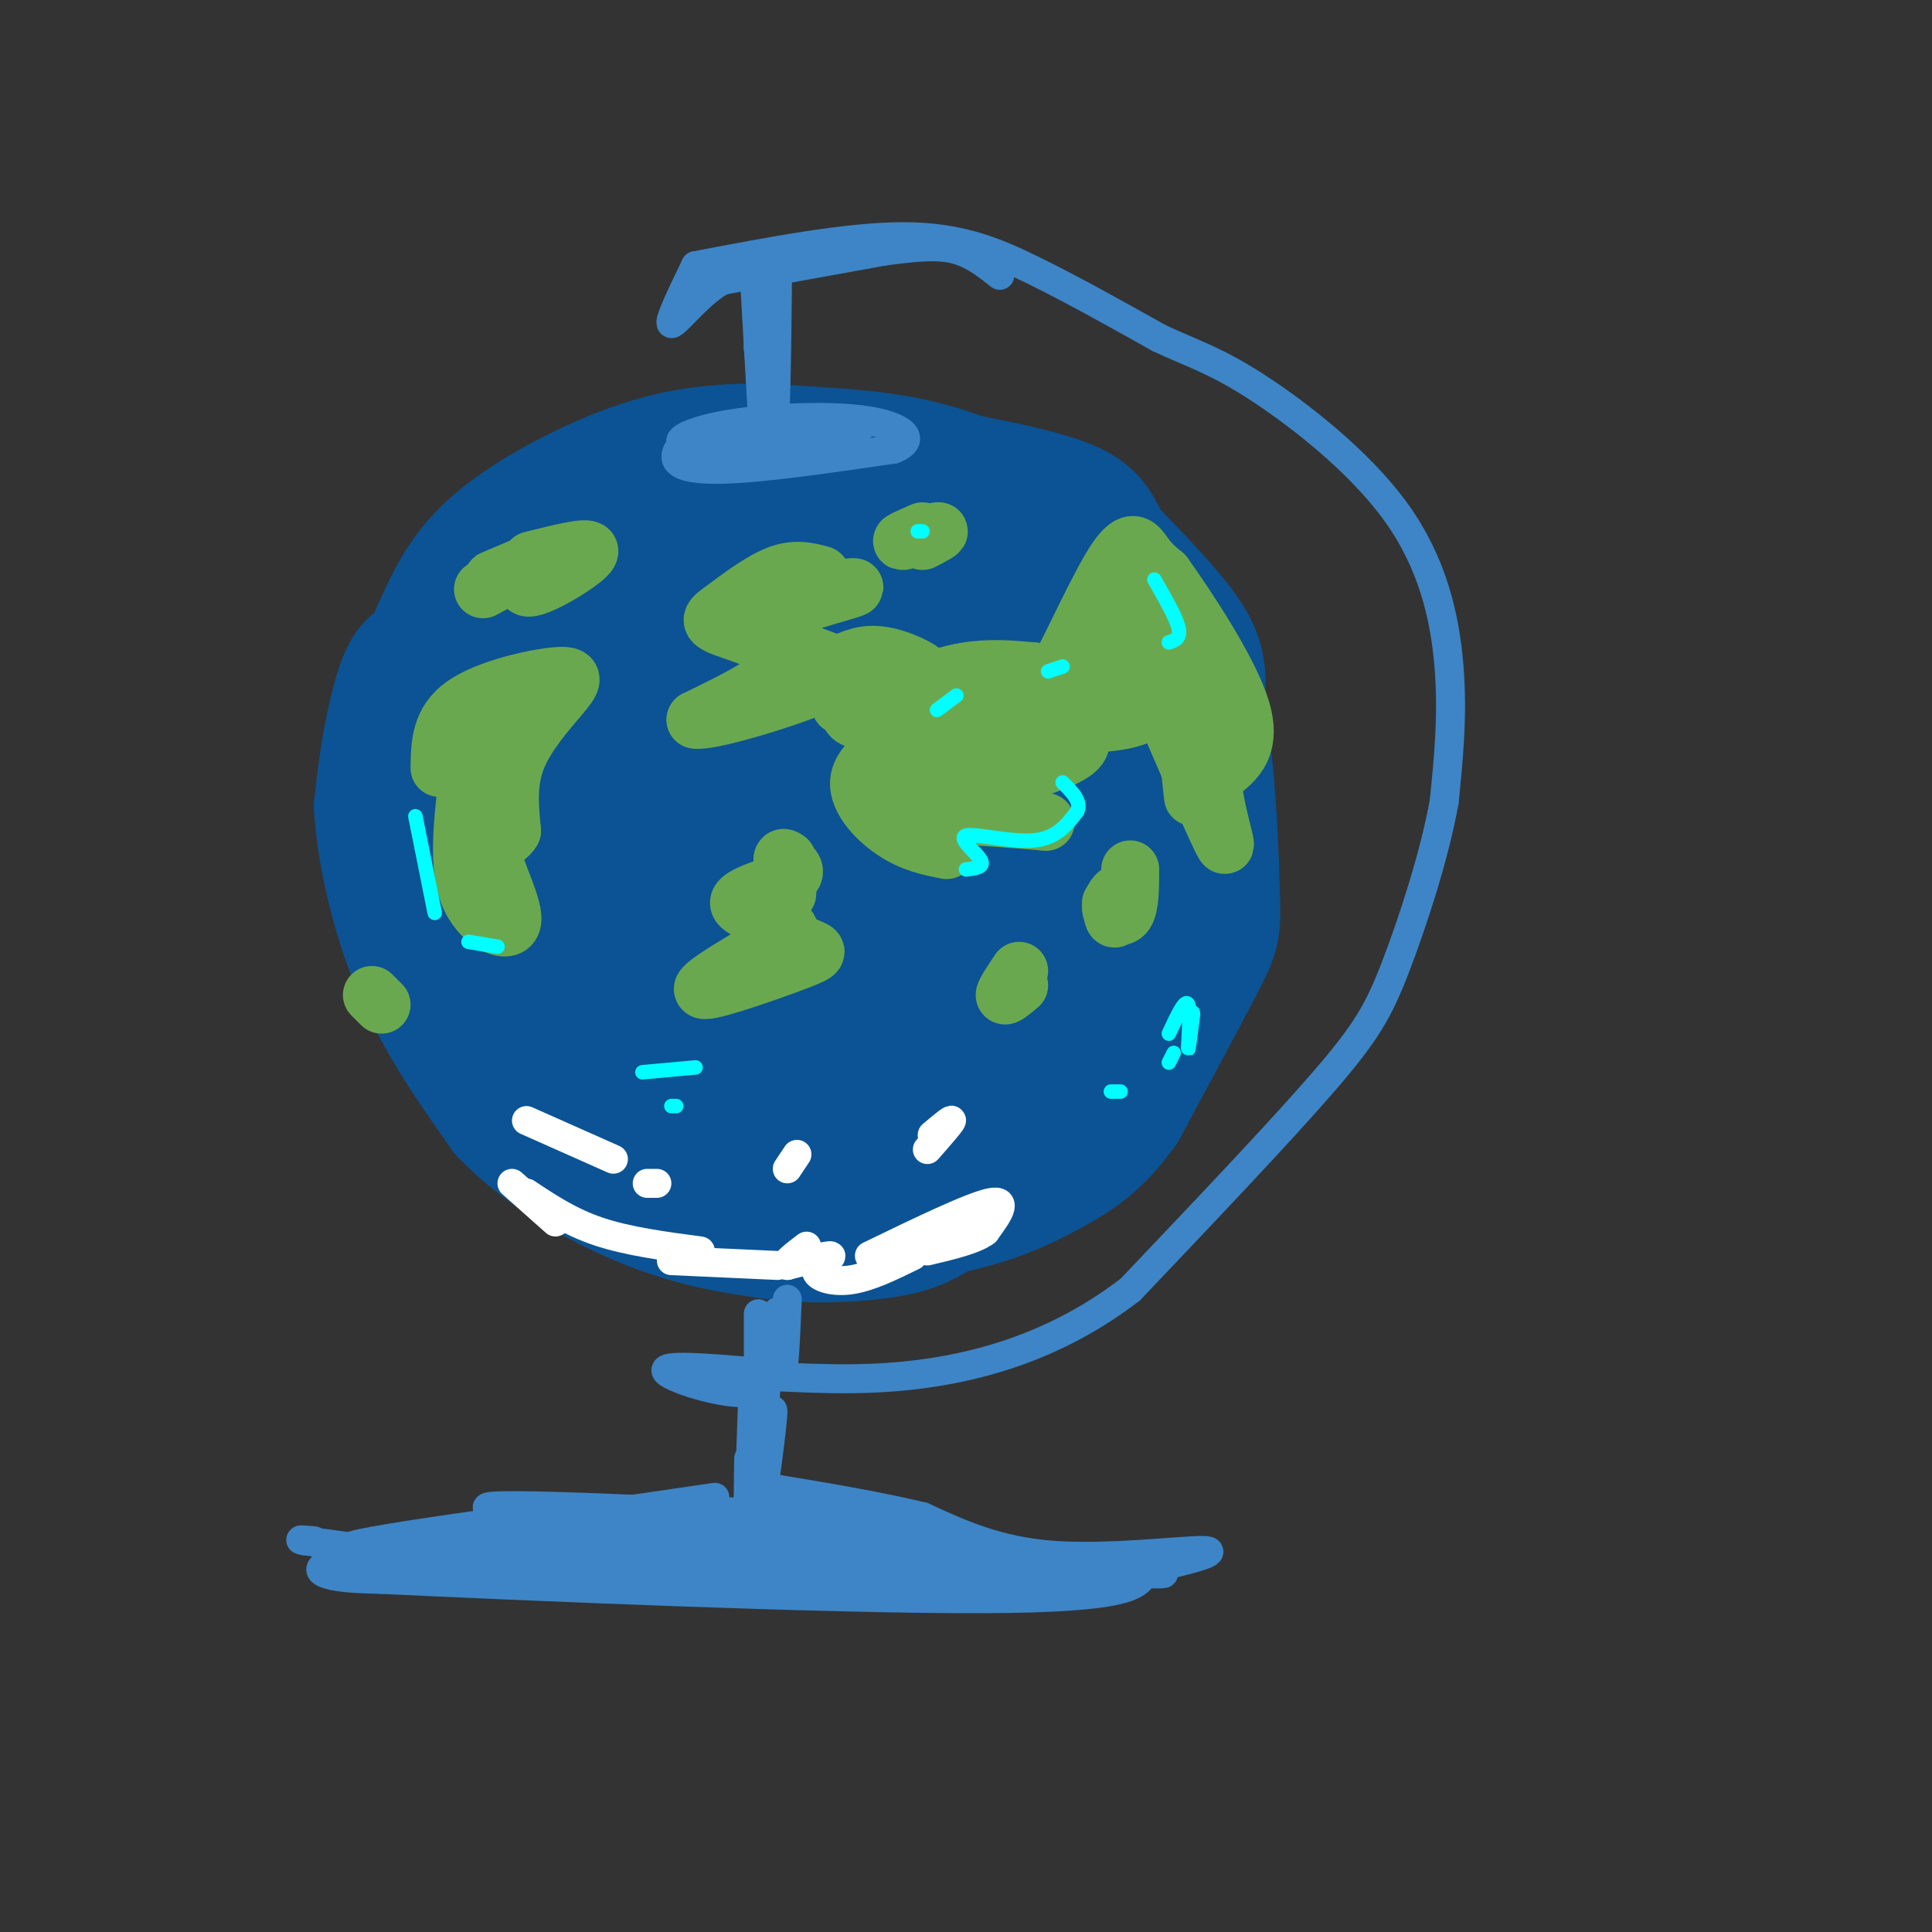 <svg viewBox='0 0 400 400' version='1.1' xmlns='http://www.w3.org/2000/svg' xmlns:xlink='http://www.w3.org/1999/xlink'><rect x="0" y="0" width="400" height="400" fill="#333333" stroke="none"/><g fill='none' stroke='#0b5394' stroke-width='28' stroke-linecap='round' stroke-linejoin='round'><path d='M143,244c-1.022,1.043 -2.043,2.086 -7,-4c-4.957,-6.086 -13.849,-19.300 -19,-28c-5.151,-8.700 -6.562,-12.886 -7,-21c-0.438,-8.114 0.098,-20.155 1,-28c0.902,-7.845 2.170,-11.495 8,-19c5.830,-7.505 16.224,-18.867 26,-25c9.776,-6.133 18.936,-7.038 27,-7c8.064,0.038 15.032,1.019 22,2'/><path d='M194,114c5.637,0.386 8.729,0.351 14,2c5.271,1.649 12.719,4.981 19,9c6.281,4.019 11.393,8.723 15,13c3.607,4.277 5.709,8.126 7,17c1.291,8.874 1.771,22.774 2,30c0.229,7.226 0.208,7.779 -3,14c-3.208,6.221 -9.604,18.111 -16,30'/><path d='M232,229c-5.027,7.156 -9.596,10.047 -15,13c-5.404,2.953 -11.645,5.970 -22,8c-10.355,2.030 -24.826,3.073 -33,3c-8.174,-0.073 -10.052,-1.263 -16,-4c-5.948,-2.737 -15.965,-7.022 -23,-13c-7.035,-5.978 -11.086,-13.648 -15,-20c-3.914,-6.352 -7.690,-11.386 -10,-18c-2.310,-6.614 -3.155,-14.807 -4,-23'/><path d='M94,175c-1.052,-5.406 -1.682,-7.422 0,-13c1.682,-5.578 5.676,-14.719 9,-21c3.324,-6.281 5.978,-9.703 16,-15c10.022,-5.297 27.412,-12.469 39,-15c11.588,-2.531 17.374,-0.421 25,3c7.626,3.421 17.092,8.152 24,12c6.908,3.848 11.260,6.814 14,10c2.740,3.186 3.870,6.593 5,10'/><path d='M226,146c1.821,3.868 3.875,8.537 2,17c-1.875,8.463 -7.679,20.721 -15,31c-7.321,10.279 -16.159,18.579 -23,23c-6.841,4.421 -11.687,4.964 -17,6c-5.313,1.036 -11.094,2.566 -19,-2c-7.906,-4.566 -17.936,-15.229 -23,-21c-5.064,-5.771 -5.161,-6.649 -5,-13c0.161,-6.351 0.581,-18.176 1,-30'/><path d='M127,157c4.132,-9.685 13.963,-18.899 21,-24c7.037,-5.101 11.279,-6.091 19,-6c7.721,0.091 18.919,1.261 26,7c7.081,5.739 10.045,16.046 11,27c0.955,10.954 -0.099,22.556 -2,30c-1.901,7.444 -4.648,10.729 -10,14c-5.352,3.271 -13.309,6.528 -21,6c-7.691,-0.528 -15.117,-4.843 -21,-9c-5.883,-4.157 -10.222,-8.158 -13,-13c-2.778,-4.842 -3.995,-10.524 -2,-17c1.995,-6.476 7.200,-13.746 15,-19c7.800,-5.254 18.194,-8.491 25,-5c6.806,3.491 10.025,13.709 12,22c1.975,8.291 2.707,14.655 -2,20c-4.707,5.345 -14.854,9.673 -25,14'/><path d='M160,204c-7.841,0.161 -14.944,-6.436 -19,-17c-4.056,-10.564 -5.067,-25.096 0,-33c5.067,-7.904 16.211,-9.182 24,-9c7.789,0.182 12.225,1.823 15,9c2.775,7.177 3.891,19.890 2,28c-1.891,8.110 -6.789,11.617 -12,15c-5.211,3.383 -10.736,6.642 -15,1c-4.264,-5.642 -7.267,-20.186 -7,-27c0.267,-6.814 3.803,-5.899 7,-4c3.197,1.899 6.053,4.780 3,11c-3.053,6.220 -12.015,15.777 -14,22c-1.985,6.223 3.008,9.111 8,12'/><path d='M152,212c0.384,5.630 -2.654,13.706 -4,18c-1.346,4.294 -0.998,4.806 8,4c8.998,-0.806 26.648,-2.931 39,-8c12.352,-5.069 19.408,-13.083 24,-18c4.592,-4.917 6.722,-6.737 9,-15c2.278,-8.263 4.704,-22.968 6,-25c1.296,-2.032 1.461,8.610 0,17c-1.461,8.390 -4.547,14.528 -7,19c-2.453,4.472 -4.272,7.278 -8,10c-3.728,2.722 -9.364,5.361 -15,8'/><path d='M204,222c-3.191,1.553 -3.669,1.437 -3,2c0.669,0.563 2.486,1.806 4,3c1.514,1.194 2.725,2.341 8,-2c5.275,-4.341 14.612,-14.169 19,-23c4.388,-8.831 3.825,-16.666 3,-27c-0.825,-10.334 -1.913,-23.167 -3,-36'/><path d='M232,139c-2.881,-11.393 -8.583,-21.875 -16,-29c-7.417,-7.125 -16.548,-10.893 -25,-13c-8.452,-2.107 -16.226,-2.554 -24,-3'/><path d='M167,94c-7.528,-0.659 -14.348,-0.805 -21,0c-6.652,0.805 -13.137,2.563 -21,6c-7.863,3.437 -17.104,8.553 -23,14c-5.896,5.447 -8.448,11.223 -11,17'/><path d='M91,131c-2.821,6.002 -4.375,12.506 -6,16c-1.625,3.494 -3.322,3.979 0,15c3.322,11.021 11.663,32.577 17,44c5.337,11.423 7.668,12.711 10,14'/><path d='M112,220c4.988,5.131 12.458,10.958 11,9c-1.458,-1.958 -11.845,-11.702 -17,-19c-5.155,-7.298 -5.077,-12.149 -5,-17'/><path d='M101,193c-2.821,-14.298 -7.375,-41.542 -11,-51c-3.625,-9.458 -6.321,-1.131 -8,6c-1.679,7.131 -2.339,13.065 -3,19'/><path d='M79,167c0.511,8.956 3.289,21.844 8,33c4.711,11.156 11.356,20.578 18,30'/><path d='M105,230c8.356,8.622 20.244,15.178 30,19c9.756,3.822 17.378,4.911 25,6'/><path d='M160,255c7.988,1.048 15.458,0.667 21,0c5.542,-0.667 9.155,-1.619 14,-5c4.845,-3.381 10.923,-9.190 17,-15'/><path d='M212,235c7.800,-8.778 18.800,-23.222 25,-36c6.200,-12.778 7.600,-23.889 9,-35'/><path d='M246,164c1.833,-9.440 1.917,-15.542 2,-20c0.083,-4.458 0.167,-7.274 -3,-12c-3.167,-4.726 -9.583,-11.363 -16,-18'/><path d='M229,114c-2.933,-4.622 -2.267,-7.178 -11,-10c-8.733,-2.822 -26.867,-5.911 -45,-9'/><path d='M173,95c-11.356,-1.667 -17.244,-1.333 -26,2c-8.756,3.333 -20.378,9.667 -32,16'/></g>
<g fill='none' stroke='#3d85c6' stroke-width='6' stroke-linecap='round' stroke-linejoin='round'><path d='M158,89c0.000,0.000 -2.000,-35.000 -2,-35'/><path d='M144,55c15.733,-3.000 31.467,-6.000 43,-6c11.533,0.000 18.867,3.000 27,7c8.133,4.000 17.067,9.000 26,14'/><path d='M240,70c6.973,3.276 11.405,4.466 20,10c8.595,5.534 21.352,15.413 29,26c7.648,10.587 10.185,21.882 11,32c0.815,10.118 -0.093,19.059 -1,28'/><path d='M299,166c-2.000,11.107 -6.500,24.875 -10,34c-3.500,9.125 -6.000,13.607 -15,24c-9.000,10.393 -24.500,26.696 -40,43'/><path d='M234,267c-13.600,10.422 -27.600,14.978 -40,17c-12.400,2.022 -23.200,1.511 -34,1'/><path d='M160,285c-5.667,0.167 -2.833,0.083 0,0'/><path d='M157,272c0.000,0.000 0.000,16.000 0,16'/><path d='M157,288c-5.022,1.600 -17.578,-2.400 -19,-4c-1.422,-1.600 8.289,-0.800 18,0'/><path d='M163,269c-0.311,7.311 -0.622,14.622 -1,14c-0.378,-0.622 -0.822,-9.178 -1,-11c-0.178,-1.822 -0.089,3.089 0,8'/><path d='M161,280c0.000,1.167 0.000,0.083 0,-1'/><path d='M161,55c-0.167,16.583 -0.333,33.167 -1,36c-0.667,2.833 -1.833,-8.083 -3,-19'/><path d='M157,72c-0.167,-5.333 0.917,-9.167 2,-13'/><path d='M144,55c-2.844,5.889 -5.689,11.778 -5,12c0.689,0.222 4.911,-5.222 9,-8c4.089,-2.778 8.044,-2.889 12,-3'/><path d='M160,56c-3.422,0.511 -17.978,3.289 -16,3c1.978,-0.289 20.489,-3.644 39,-7'/><path d='M183,52c9.267,-1.311 12.933,-1.089 16,0c3.067,1.089 5.533,3.044 8,5'/><path d='M157,89c-3.774,-0.595 -7.548,-1.190 -11,0c-3.452,1.190 -6.583,4.167 -6,6c0.583,1.833 4.881,2.524 13,2c8.119,-0.524 20.060,-2.262 32,-4'/><path d='M185,93c5.142,-1.962 1.997,-4.866 -6,-6c-7.997,-1.134 -20.845,-0.498 -29,1c-8.155,1.498 -11.616,3.856 -7,4c4.616,0.144 17.308,-1.928 30,-4'/><path d='M173,88c6.413,-0.624 7.445,-0.185 3,1c-4.445,1.185 -14.367,3.117 -19,4c-4.633,0.883 -3.976,0.717 -5,0c-1.024,-0.717 -3.728,-1.986 0,-3c3.728,-1.014 13.888,-1.773 18,-1c4.112,0.773 2.175,3.078 -2,4c-4.175,0.922 -10.587,0.461 -17,0'/><path d='M151,93c-3.333,0.000 -3.167,0.000 -3,0'/><path d='M156,285c-0.417,11.583 -0.833,23.167 -1,26c-0.167,2.833 -0.083,-3.083 0,-9'/><path d='M159,282c-1.244,16.133 -2.489,32.267 -2,32c0.489,-0.267 2.711,-16.933 3,-21c0.289,-4.067 -1.356,4.467 -3,13'/><path d='M148,310c-28.200,4.111 -56.400,8.222 -70,11c-13.600,2.778 -12.600,4.222 -10,5c2.600,0.778 6.800,0.889 11,1'/><path d='M79,327c27.756,1.311 91.644,4.089 124,4c32.356,-0.089 33.178,-3.044 34,-6'/><path d='M237,325c9.500,-1.988 16.250,-3.958 12,-4c-4.250,-0.042 -19.500,1.845 -31,1c-11.500,-0.845 -19.250,-4.423 -27,-8'/><path d='M191,314c-9.833,-2.333 -20.917,-4.167 -32,-6'/><path d='M77,323c55.779,-0.137 111.558,-0.274 121,0c9.442,0.274 -27.453,0.957 -53,0c-25.547,-0.957 -39.744,-3.556 -43,-5c-3.256,-1.444 4.431,-1.735 34,0c29.569,1.735 81.020,5.496 98,7c16.980,1.504 -0.510,0.752 -18,0'/><path d='M216,325c-25.078,-1.065 -78.774,-3.729 -102,-5c-23.226,-1.271 -15.984,-1.150 5,0c20.984,1.150 55.710,3.329 55,4c-0.710,0.671 -36.855,-0.164 -73,-1'/><path d='M101,323c18.990,1.309 102.967,5.083 104,5c1.033,-0.083 -80.876,-4.022 -95,-6c-14.124,-1.978 39.536,-1.994 60,-2c20.464,-0.006 7.732,-0.003 -5,0'/><path d='M165,320c-19.860,-1.965 -67.009,-6.877 -64,-8c3.009,-1.123 56.178,1.544 73,3c16.822,1.456 -2.702,1.700 -11,1c-8.298,-0.700 -5.371,-2.343 -3,-3c2.371,-0.657 4.185,-0.329 6,0'/><path d='M166,313c6.485,0.226 19.697,0.793 18,2c-1.697,1.207 -18.303,3.056 -19,3c-0.697,-0.056 14.515,-2.016 24,-1c9.485,1.016 13.242,5.008 17,9'/><path d='M206,326c6.867,1.800 15.533,1.800 8,1c-7.533,-0.800 -31.267,-2.400 -55,-4'/><path d='M104,315c-13.711,1.956 -27.422,3.911 -31,5c-3.578,1.089 2.978,1.311 3,1c0.022,-0.311 -6.489,-1.156 -13,-2'/><path d='M63,319c-1.833,-0.333 0.083,-0.167 2,0'/><path d='M147,313c0.000,0.000 23.000,0.000 23,0'/></g>
<g fill='none' stroke='#ffffff' stroke-width='6' stroke-linecap='round' stroke-linejoin='round'><path d='M115,253c0.000,0.000 -9.000,-8.000 -9,-8'/><path d='M109,247c4.500,3.000 9.000,6.000 15,8c6.000,2.000 13.500,3.000 21,4'/><path d='M139,261c0.000,0.000 22.000,1.000 22,1'/><path d='M180,260c10.500,-5.083 21.000,-10.167 25,-11c4.000,-0.833 1.500,2.583 -1,6'/><path d='M204,255c-2.167,1.667 -7.083,2.833 -12,4'/><path d='M189,260c-4.560,2.238 -9.119,4.476 -13,5c-3.881,0.524 -7.083,-0.667 -7,-2c0.083,-1.333 3.452,-2.810 3,-3c-0.452,-0.190 -4.726,0.905 -9,2'/><path d='M163,262c-0.833,-0.333 1.583,-2.167 4,-4'/><path d='M193,235c2.083,-1.750 4.167,-3.500 4,-3c-0.167,0.500 -2.583,3.250 -5,6'/><path d='M165,239c0.000,0.000 -2.000,3.000 -2,3'/><path d='M109,232c0.000,0.000 18.000,8.000 18,8'/><path d='M134,245c0.000,0.000 2.000,0.000 2,0'/></g>
<g fill='none' stroke='#6aa84f' stroke-width='12' stroke-linecap='round' stroke-linejoin='round'><path d='M91,159c0.062,-4.774 0.124,-9.547 5,-13c4.876,-3.453 14.565,-5.585 19,-6c4.435,-0.415 3.617,0.888 1,4c-2.617,3.112 -7.033,8.032 -9,13c-1.967,4.968 -1.483,9.984 -1,15'/><path d='M106,172c-1.447,2.589 -4.563,1.560 -4,5c0.563,3.440 4.805,11.349 4,14c-0.805,2.651 -6.659,0.043 -9,-6c-2.341,-6.043 -1.171,-15.522 0,-25'/><path d='M97,160c1.796,-4.129 6.285,-1.952 6,-3c-0.285,-1.048 -5.346,-5.321 -6,-2c-0.654,3.321 3.099,14.234 4,15c0.901,0.766 -1.049,-8.617 -3,-18'/><path d='M110,116c5.788,-1.454 11.575,-2.909 12,-2c0.425,0.909 -4.513,4.180 -8,6c-3.487,1.820 -5.522,2.189 -5,1c0.522,-1.189 3.602,-3.935 2,-4c-1.602,-0.065 -7.886,2.553 -9,3c-1.114,0.447 2.943,-1.276 7,-3'/><path d='M109,117c-0.333,0.333 -4.667,2.667 -9,5'/><path d='M102,147c0.750,2.250 1.500,4.500 1,6c-0.500,1.500 -2.250,2.250 -4,3'/><path d='M196,176c-3.572,-0.702 -7.144,-1.404 -11,-4c-3.856,-2.596 -7.997,-7.085 -7,-11c0.997,-3.915 7.133,-7.256 9,-10c1.867,-2.744 -0.536,-4.893 1,-7c1.536,-2.107 7.010,-4.174 12,-5c4.990,-0.826 9.495,-0.413 14,0'/><path d='M214,139c2.654,1.365 2.289,4.778 5,0c2.711,-4.778 8.499,-17.748 12,-23c3.501,-5.252 4.715,-2.786 6,-1c1.285,1.786 2.643,2.893 4,4'/><path d='M241,119c4.444,6.222 13.556,19.778 16,28c2.444,8.222 -1.778,11.111 -6,14'/><path d='M251,161c0.311,6.889 4.089,17.111 2,13c-2.089,-4.111 -10.044,-22.556 -18,-41'/><path d='M235,133c-3.286,-7.677 -2.502,-6.369 -3,-6c-0.498,0.369 -2.277,-0.202 -4,0c-1.723,0.202 -3.390,1.178 -1,4c2.390,2.822 8.836,7.491 11,11c2.164,3.509 0.047,5.860 -5,7c-5.047,1.140 -13.023,1.070 -21,1'/><path d='M212,150c-3.841,-1.038 -2.945,-4.133 -3,-6c-0.055,-1.867 -1.063,-2.508 -5,0c-3.937,2.508 -10.804,8.164 -11,13c-0.196,4.836 6.277,8.853 13,11c6.723,2.147 13.695,2.424 9,2c-4.695,-0.424 -21.056,-1.550 -27,-2c-5.944,-0.450 -1.472,-0.225 3,0'/><path d='M191,168c3.351,0.256 10.229,0.897 16,-3c5.771,-3.897 10.433,-12.333 10,-12c-0.433,0.333 -5.963,9.436 -11,10c-5.037,0.564 -9.582,-7.410 -8,-11c1.582,-3.590 9.291,-2.795 17,-2'/><path d='M215,150c6.195,0.632 13.183,3.213 5,7c-8.183,3.787 -31.536,8.780 -37,8c-5.464,-0.780 6.962,-7.333 12,-8c5.038,-0.667 2.689,4.550 1,6c-1.689,1.450 -2.718,-0.868 4,-6c6.718,-5.132 21.182,-13.077 29,-17c7.818,-3.923 8.989,-3.826 10,-3c1.011,0.826 1.860,2.379 1,3c-0.860,0.621 -3.430,0.311 -6,0'/><path d='M234,140c0.351,-3.537 4.228,-12.381 3,-10c-1.228,2.381 -7.561,15.987 -7,18c0.561,2.013 8.018,-7.568 12,-8c3.982,-0.432 4.491,8.284 5,17'/><path d='M247,157c0.511,1.222 -0.711,-4.222 -1,-4c-0.289,0.222 0.356,6.111 1,12'/><path d='M234,180c-0.016,3.781 -0.032,7.563 -1,9c-0.968,1.437 -2.888,0.530 -3,-1c-0.112,-1.530 1.585,-3.681 2,-3c0.415,0.681 -0.453,4.195 -1,5c-0.547,0.805 -0.774,-1.097 -1,-3'/><path d='M211,204c-1.500,1.250 -3.000,2.500 -3,2c0.000,-0.500 1.500,-2.750 3,-5'/><path d='M170,119c-2.683,-0.708 -5.365,-1.416 -9,0c-3.635,1.416 -8.222,4.957 -11,7c-2.778,2.043 -3.748,2.589 0,4c3.748,1.411 12.214,3.689 12,7c-0.214,3.311 -9.107,7.656 -18,12'/><path d='M144,149c2.615,0.552 18.151,-4.068 25,-7c6.849,-2.932 5.011,-4.178 0,-6c-5.011,-1.822 -13.195,-4.221 -11,-7c2.195,-2.779 14.770,-5.937 18,-7c3.230,-1.063 -2.885,-0.032 -9,1'/><path d='M167,123c-1.167,0.167 0.417,0.083 2,0'/><path d='M191,112c2.133,-1.111 4.267,-2.222 3,-2c-1.267,0.222 -5.933,1.778 -7,2c-1.067,0.222 1.467,-0.889 4,-2'/><path d='M175,137c2.393,-1.013 4.785,-2.025 9,-1c4.215,1.025 10.252,4.089 8,6c-2.252,1.911 -12.794,2.670 -14,2c-1.206,-0.670 6.924,-2.767 9,-2c2.076,0.767 -1.903,4.399 -5,6c-3.097,1.601 -5.314,1.172 -6,0c-0.686,-1.172 0.157,-3.086 1,-5'/><path d='M177,143c-0.600,0.022 -2.600,2.578 -3,3c-0.400,0.422 0.800,-1.289 2,-3'/><path d='M163,185c-1.952,2.000 -3.904,4.000 -3,6c0.904,2.000 4.665,4.000 7,5c2.335,1.000 3.244,1.000 -2,3c-5.244,2.000 -16.641,6.000 -19,6c-2.359,0.000 4.321,-4.000 11,-8'/><path d='M157,197c3.829,-2.134 7.903,-3.469 6,-5c-1.903,-1.531 -9.781,-3.258 -10,-5c-0.219,-1.742 7.223,-3.498 10,-5c2.777,-1.502 0.888,-2.751 -1,-4'/><path d='M162,178c0.000,-0.667 0.500,-0.333 1,0'/><path d='M77,206c0.000,0.000 2.000,2.000 2,2'/></g>
<g fill='none' stroke='#00ffff' stroke-width='3' stroke-linecap='round' stroke-linejoin='round'><path d='M86,169c0.000,0.000 4.000,20.000 4,20'/><path d='M97,195c0.000,0.000 6.000,1.000 6,1'/><path d='M133,222c0.000,0.000 11.000,-1.000 11,-1'/><path d='M139,229c0.000,0.000 1.000,0.000 1,0'/><path d='M242,214c1.711,-3.689 3.422,-7.378 4,-6c0.578,1.378 0.022,7.822 0,9c-0.022,1.178 0.489,-2.911 1,-7'/><path d='M247,210c0.000,-1.000 -0.500,0.000 -1,1'/><path d='M243,218c0.000,0.000 -1.000,2.000 -1,2'/><path d='M232,226c0.000,0.000 -2.000,0.000 -2,0'/><path d='M200,180c1.970,-0.214 3.940,-0.429 3,-2c-0.940,-1.571 -4.792,-4.500 -3,-5c1.792,-0.500 9.226,1.429 14,1c4.774,-0.429 6.887,-3.214 9,-6'/><path d='M223,168c1.000,-2.000 -1.000,-4.000 -3,-6'/><path d='M220,138c-1.500,0.500 -3.000,1.000 -3,1c0.000,0.000 1.500,-0.500 3,-1'/><path d='M198,144c0.000,0.000 -4.000,3.000 -4,3'/><path d='M239,120c2.250,3.917 4.500,7.833 5,10c0.500,2.167 -0.750,2.583 -2,3'/><path d='M191,110c0.000,0.000 -1.000,0.000 -1,0'/></g>
</svg>